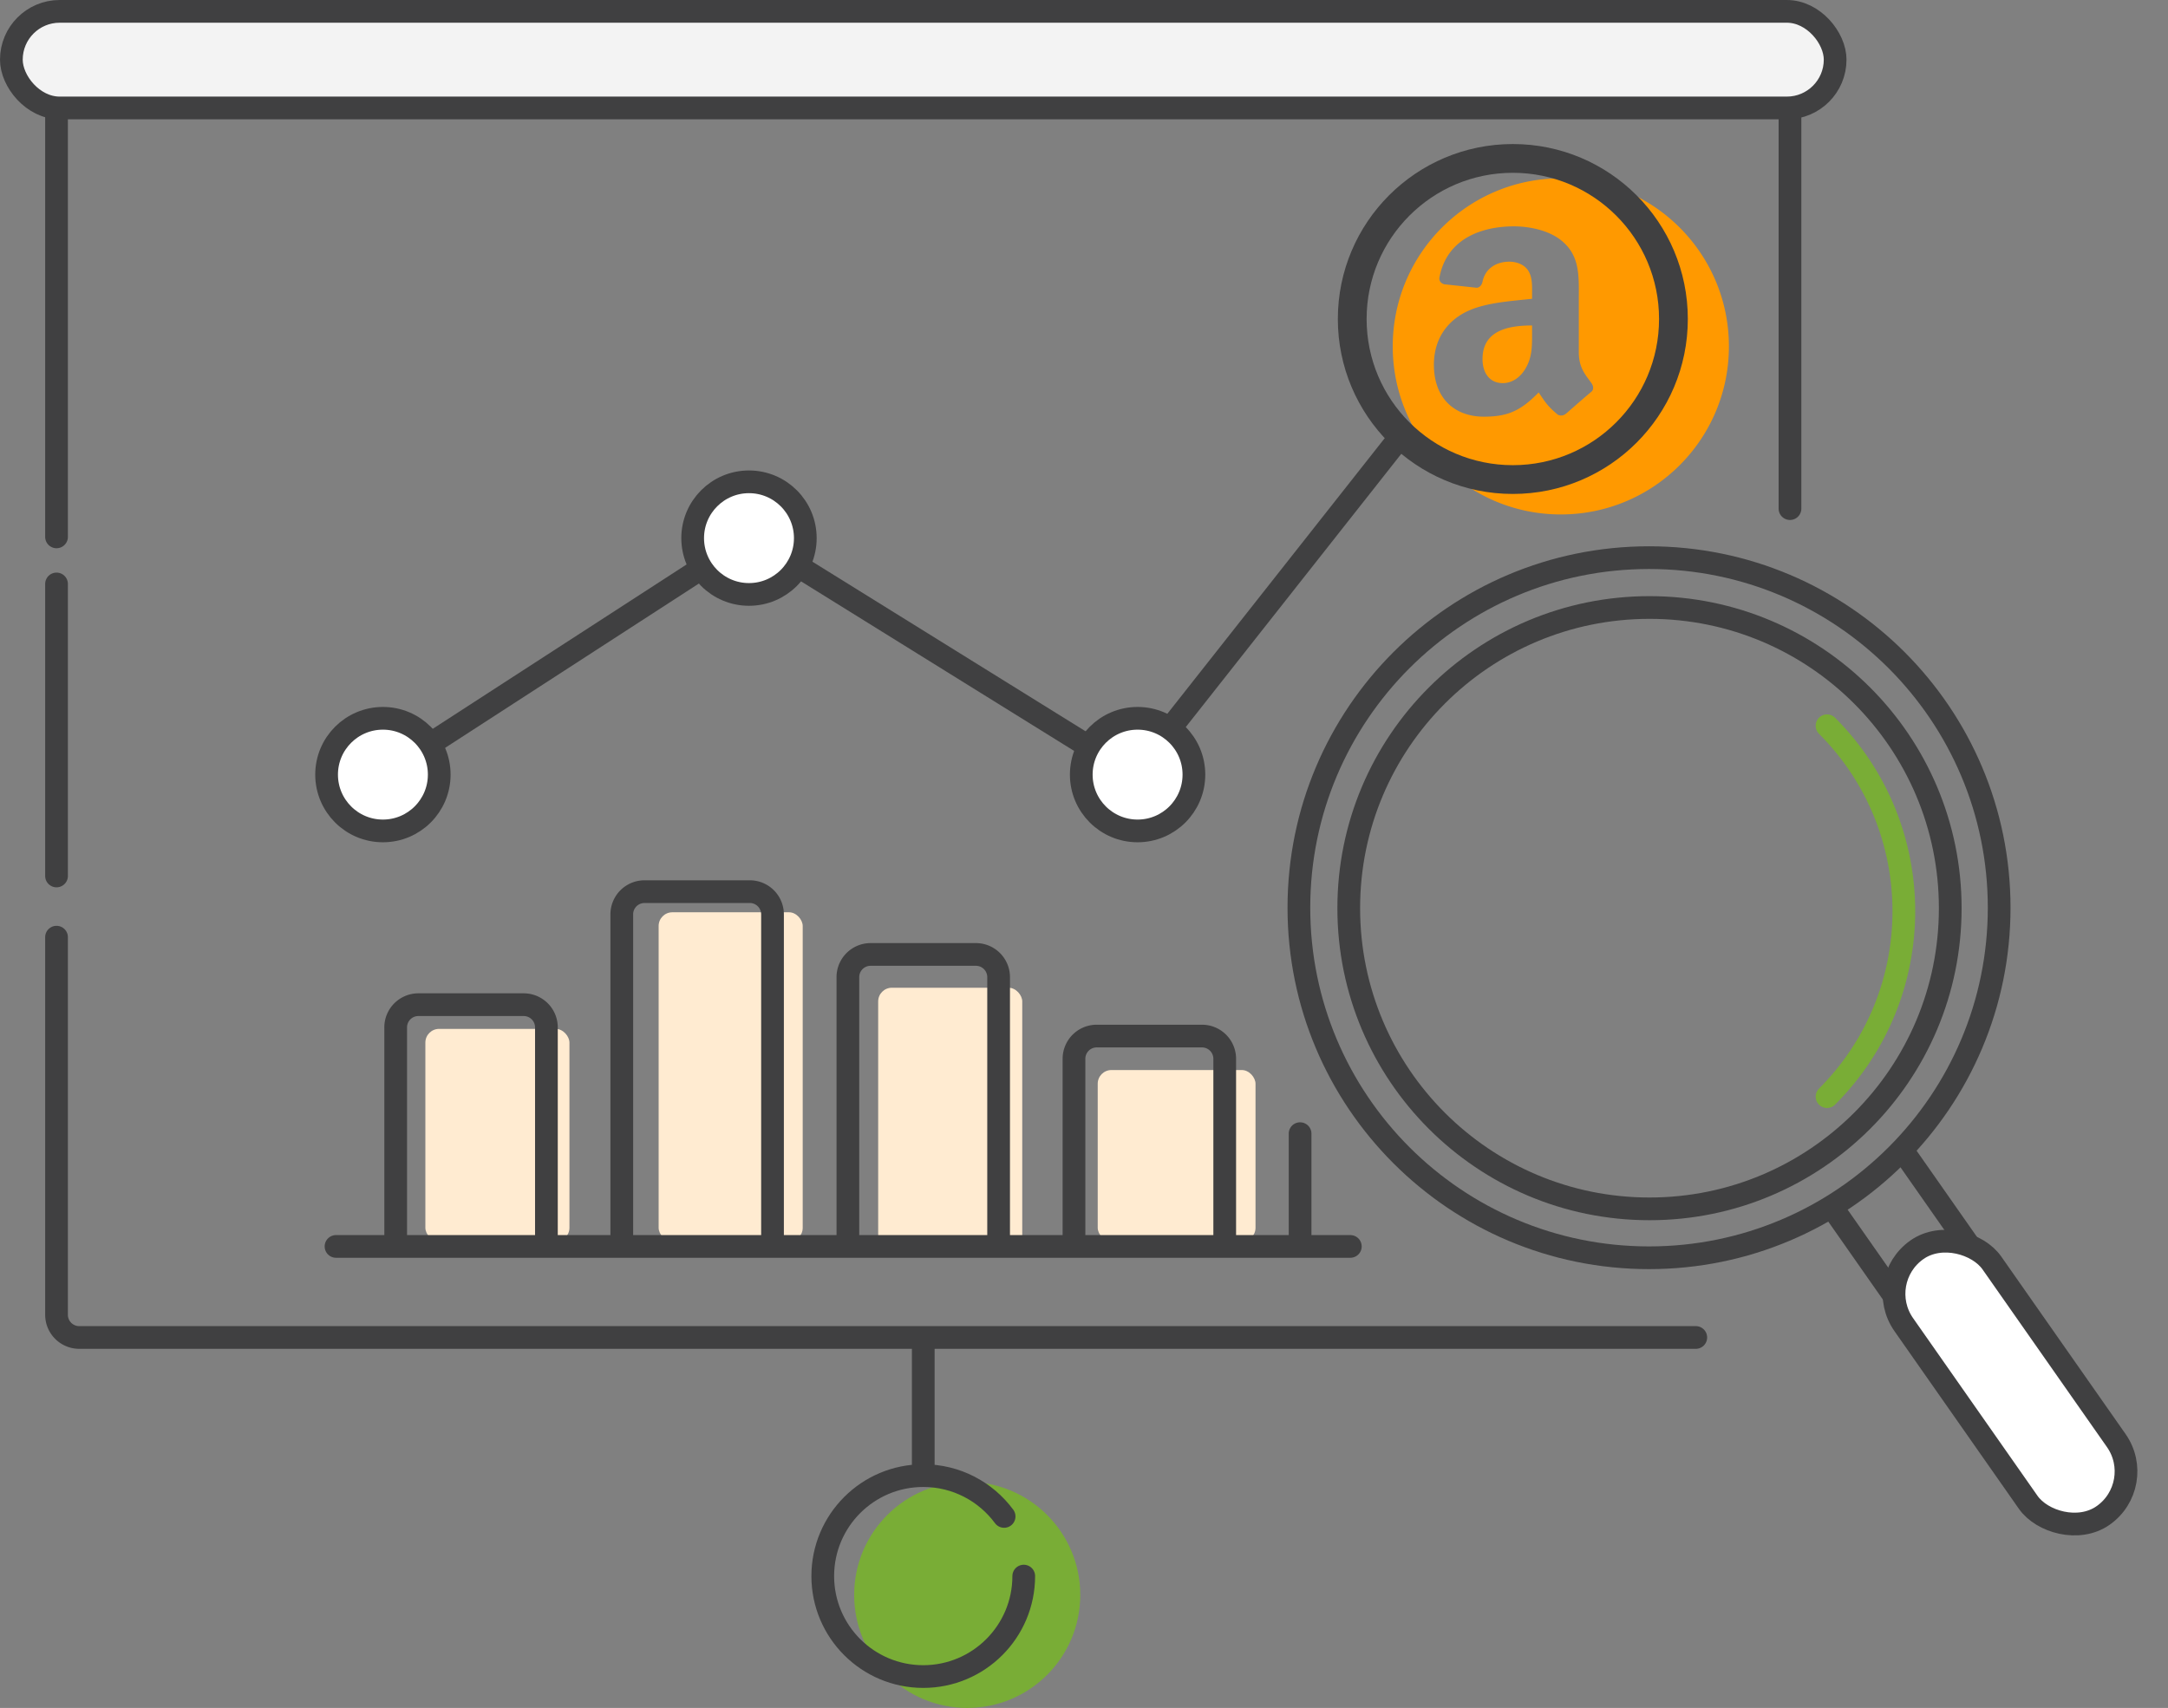 <svg width="316" height="249" fill="none" xmlns="http://www.w3.org/2000/svg"><rect width="100%" height="100%" fill="#808080" stroke="none"/><rect x="62" y="150" width="21" height="31" rx="2" fill="#FFEBD1"/><rect x="96" y="133" width="21" height="48" rx="2" fill="#FFEBD1"/><rect x="128" y="144" width="21" height="38" rx="2" fill="#FFEBD1"/><rect x="160" y="156" width="23" height="25" rx="2" fill="#FFEBD1"/><path d="M260.901 74.15v-62.6a3.312 3.312 0 0 0-3.312-3.311H11.551a3.311 3.311 0 0 0-3.312 3.311v66.72m238.93 116.719H11.55a3.312 3.312 0 0 1-3.311-3.311V136.63m0-51.494v42.568" stroke="#404041" stroke-width="3.311" stroke-linecap="round"/><rect x="1.656" y="1.656" width="265.828" height="14.082" rx="7.041" fill="#F3F3F3" stroke="#404041" stroke-width="3.311"/><circle cx="140.978" cy="232.522" fill="#79AD36" r="16.478"/><path d="M134.57 216.044v-21.055" stroke="#404041" stroke-width="3.311"/><path d="M149.217 229.776c0 8.089-6.558 14.647-14.647 14.647s-14.647-6.558-14.647-14.647c0-8.09 6.558-14.647 14.647-14.647 4.833 0 9.119 2.34 11.787 5.95" stroke="#404041" stroke-width="3.311" stroke-linecap="round"/><path d="m55.812 112.93 53.576-34.7 55.872 34.7 38.883-49.307" stroke="#404041" stroke-width="3.311"/><circle cx="165.811" cy="112.93" fill="#fff" stroke="#404041" stroke-width="3.311" r="8.209"/><circle cx="109.17" cy="78.453" fill="#fff" stroke="#404041" stroke-width="3.311" r="8.209"/><circle cx="55.812" cy="112.93" fill="#fff" stroke="#404041" stroke-width="3.311" r="8.209"/><path d="m267.765 177.044 15.772 22.52a6.58 6.58 0 0 0 9.163 1.615v0a6.579 6.579 0 0 0 1.616-9.163l-16.444-23.489" stroke="#404041" stroke-width="3.311" stroke-linecap="round"/><rect x="272.988" y="186.694" width="15.679" height="47.298" rx="7.839" transform="rotate(-35 272.988 186.694)" fill="#fff" stroke="#404041" stroke-width="3.311" stroke-linecap="round"/><path d="M266.3 105.807c14.931 14.931 14.931 39.138 0 54.069" stroke="#79AD36" stroke-width="3.311" stroke-linecap="round"/><path d="M284.261 132.403c0 24.21-19.626 43.836-43.836 43.836-24.21 0-43.836-19.626-43.836-43.836 0-24.21 19.626-43.836 43.836-43.836 24.21 0 43.836 19.626 43.836 43.836z" stroke="#404041" stroke-width="3.311" stroke-linecap="round"/><path d="M291.391 132.334c0 28.186-22.849 51.035-51.035 51.035-28.186 0-51.035-22.849-51.035-51.035 0-28.186 22.849-51.035 51.035-51.035 28.186 0 51.035 22.849 51.035 51.035z" stroke="#404041" stroke-width="3.311" stroke-linecap="round"/><path d="M79.643 181.257v-31.475a3.311 3.311 0 0 0-3.311-3.311H60.984a3.311 3.311 0 0 0-3.311 3.311v31.475M112.599 181.257v-47.953a3.31 3.31 0 0 0-3.311-3.311H93.94a3.311 3.311 0 0 0-3.311 3.311v47.953M145.555 181.257v-38.799a3.311 3.311 0 0 0-3.311-3.311h-15.348a3.311 3.311 0 0 0-3.311 3.311v38.799M178.511 181.257v-26.898a3.311 3.311 0 0 0-3.311-3.311h-15.348a3.311 3.311 0 0 0-3.312 3.311v26.898" stroke="#404041" stroke-width="3.311"/><path d="M191.152 165.237a1.656 1.656 0 0 0-3.311 0h3.311zm0 16.02V170.73h-3.311v10.527h3.311zm0-10.527v-5.493h-3.311v5.493h3.311z" fill="#404041"/><path d="M48.976 181.715H196.82" stroke="#404041" stroke-width="3.311" stroke-linecap="round"/><path fill-rule="evenodd" clip-rule="evenodd" d="M227.5 75c13.531 0 24.5-10.969 24.5-24.5S241.031 26 227.5 26 203 36.969 203 50.5 213.969 75 227.5 75zm-4.194-26.241v-1.31c-3.51 0-7.218.751-7.218 4.89 0 2.096 1.086 3.516 2.95 3.516 1.366 0 2.588-.84 3.36-2.205.912-1.603.91-3.113.908-4.891zm4.896 11.576zm-1.147.116c.362.191.826.17 1.147-.116l.014.014c.969-.86 2.731-2.397 3.721-3.224.396-.327.328-.853.014-1.29a27.07 27.07 0 0 0-.287-.39c-.792-1.068-1.543-2.08-1.543-4.11v-7.566c0-.259.001-.516.003-.77.016-2.903.031-5.554-2.141-7.582-1.864-1.789-4.95-2.417-7.313-2.417-4.616 0-9.772 1.72-10.857 7.43-.11.607.327.928.723 1.017l4.712.505c.437-.02.758-.45.84-.887.403-1.967 2.056-2.916 3.906-2.916.997 0 2.131.369 2.725 1.263.606.895.597 2.087.589 3.156l-.002.36v.63c-.454.05-.931.1-1.423.15-2.552.261-5.497.562-7.707 1.536-3.039 1.31-5.176 3.995-5.176 7.934 0 5.047 3.182 7.567 7.266 7.567 3.455 0 5.34-.813 8.003-3.53.14.201.266.387.384.561.627.93 1.045 1.548 2.402 2.675z" fill="#F90"/><circle cx="220.505" cy="46.505" r="23.409" stroke="#404041" stroke-width="4.194" stroke-linecap="round"/></svg>